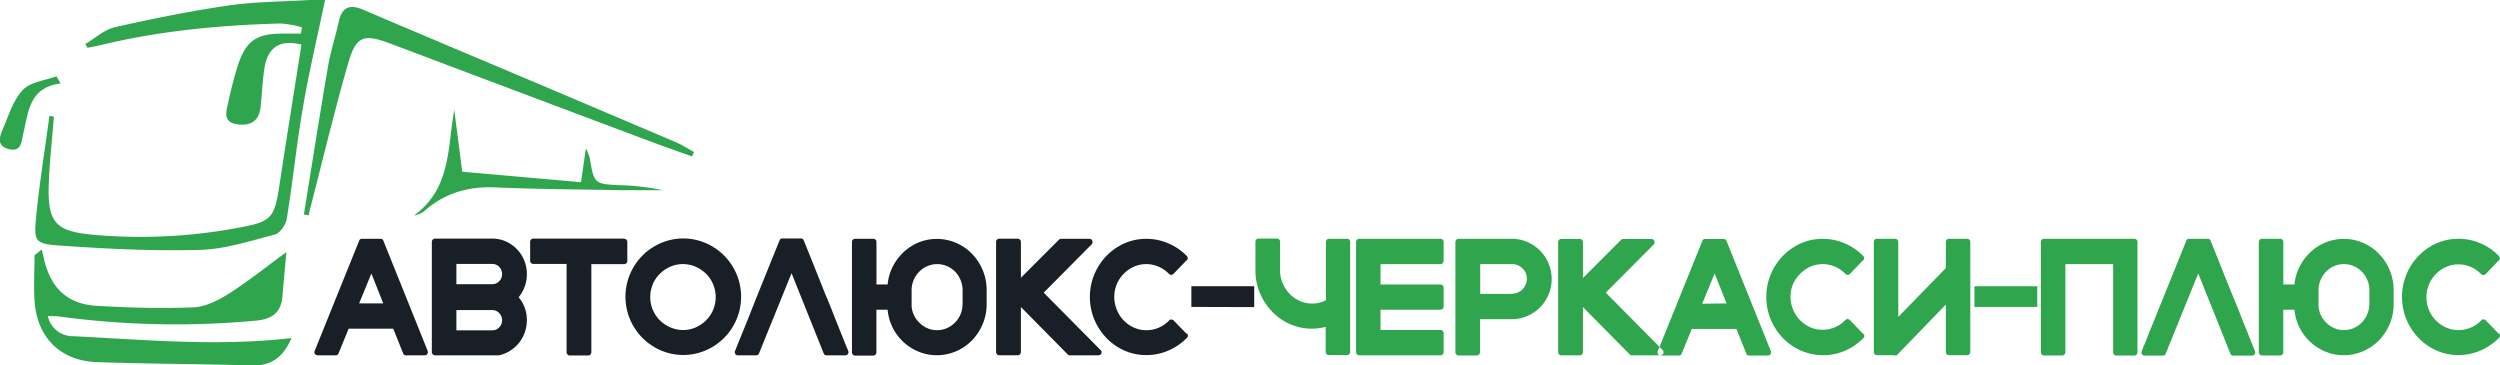 <svg xmlns="http://www.w3.org/2000/svg" width="556.98" height="81.4" viewBox="0 0 556.98 81.4"><defs><style>.a{fill:#2fa64d;fill-rule:evenodd}</style></defs><path class="a" d="M300.19 53.2h-4.09a.68.68 0 00-.68.68v13a6.57 6.57 0 01-3.07.75 6.72 6.72 0 01-2.79-.59 7 7 0 01-2.27-1.6 8 8 0 01-1.53-2.34 7.32 7.32 0 01-.57-2.85 1.72 1.72 0 010-.39v-6a.68.68 0 00-.21-.52.71.71 0 00-.49-.19h-4.1a.71.71 0 00-.48.19.68.68 0 00-.21.52v6.38a12.89 12.89 0 001 5.05 13.39 13.39 0 002.71 4.13 12.61 12.61 0 004 2.8 12 12 0 004.94 1 12.66 12.66 0 003-.39v5.54a.77.77 0 00.21.53.65.65 0 00.48.21h4.08a.67.67 0 00.48-.21.77.77 0 00.21-.53V53.91a.68.68 0 00-.66-.71zm20.75 5.64a.67.67 0 00.48-.21.7.7 0 00.21-.5v-4.22a.67.67 0 00-.21-.5.6.6 0 00-.48-.21h-18.13a.6.6 0 00-.48.21.67.67 0 00-.21.5v24.54a.67.67 0 00.21.5.63.63 0 00.48.21h18.13a.61.61 0 00.48-.21.67.67 0 00.21-.5v-4.22a.67.67 0 00-.21-.5.61.61 0 00-.48-.21h-13.37V69h13.37a.64.64 0 00.48-.22.69.69 0 00.21-.52v-4.14a.7.7 0 00-.21-.53.63.63 0 00-.48-.21h-13.37v-4.54zm4-5.64a.72.72 0 00-.69.71v24.54a.72.72 0 00.21.52.63.63 0 00.48.23h4.07a.68.68 0 00.52-.23.81.81 0 00.21-.52v-7.34h7.08a8.4 8.4 0 003.45-.71 9.18 9.18 0 002.83-1.91 9 9 0 000-12.66 9.39 9.39 0 00-2.83-1.92 8.74 8.74 0 00-3.46-.71zm11.92 12.27h-7.08v-6.63h7.08a3.25 3.25 0 011.3.26 3.54 3.54 0 011.05.71 3.42 3.42 0 01.71 1 3.31 3.31 0 010 2.55 3.64 3.64 0 01-.69 1.07 3.18 3.18 0 01-2.3 1zM370.43 78l-12.68-12.8 10.67-10.71a.72.72 0 00.14-.81.65.65 0 00-.66-.43h-6.25a.86.86 0 00-.48.18l-8.5 8.51v-8a.73.73 0 00-.73-.71h-4.11a.67.67 0 00-.48.21.75.75 0 00-.21.5v24.48a.74.74 0 00.21.53.64.64 0 00.48.22h4.11a.71.71 0 00.52-.22.74.74 0 00.21-.53v-10l10.34 10.46a.69.69 0 00.59.29h6.32a.74.74 0 00.65-.43.65.65 0 00-.17-.78zm14.22-24.33a.62.62 0 00-.62-.42h-4.11a.59.59 0 00-.65.42l-9.92 24.55a.61.61 0 00.07.67.66.66 0 00.59.32h4a.65.65 0 00.66-.43l2.24-5.5h9.95l2.21 5.5a.61.61 0 00.66.43h4.14a.66.66 0 00.59-.32.83.83 0 00.07-.67zm-5.42 14l2.78-6.74 2.66 6.67zm35.78 6.63l-2.87-3a.72.72 0 00-.52-.21.52.52 0 00-.48.21 7.14 7.14 0 01-2.32 1.6 6.72 6.72 0 01-2.76.57 6.63 6.63 0 01-2.78-.58 7.42 7.42 0 01-3.8-9.62 7.7 7.7 0 011.58-2.27 7.43 7.43 0 012.26-1.58 6.94 6.94 0 015.53 0 7.17 7.17 0 012.3 1.6.67.67 0 00.48.21.73.73 0 00.52-.21l2.76-2.88a.29.29 0 00.17-.14.62.62 0 00.11-.88.57.57 0 00-.11-.11 12.56 12.56 0 00-4.11-2.8 12.17 12.17 0 00-4.8-1 12 12 0 00-4.94 1 13 13 0 00-4 2.78 13.34 13.34 0 00-2.71 4.12 13.19 13.19 0 000 10.1 13.34 13.34 0 002.71 4.12 12.82 12.82 0 004 2.78 12.41 12.41 0 009.76.06 12.86 12.86 0 004.13-2.82.64.64 0 00.11-.89l-.11-.1zm23.24-21.1h-4.04a.71.71 0 00-.48.19.68.68 0 00-.21.52v5.81l-10.6 10.89v-16.7a.68.68 0 00-.21-.52.71.71 0 00-.48-.19h-4.07a.73.73 0 00-.49.19.67.67 0 00-.2.52v24.51a.69.69 0 00.2.5.71.71 0 00.49.21h3.85a.48.48 0 00.21.07.73.73 0 00.52-.21l10.78-11.14v10.57a.66.66 0 00.2.5.68.68 0 00.48.21h4.08a.72.72 0 00.69-.71V53.91a.68.68 0 00-.21-.52.69.69 0 00-.48-.19zm15.64 15.18v-4.61h-14v4.61zm21.66-15.18h-20.16a.68.68 0 00-.7.71v24.54a.74.74 0 00.21.53.65.65 0 00.49.21h4.07a.63.63 0 00.48-.21.7.7 0 00.21-.53V58.84h10.64v19.61a.74.74 0 00.22.55.68.68 0 00.52.21h4.07a.62.62 0 00.41-.21.69.69 0 00.2-.53V53.91a.67.67 0 00-.2-.52.73.73 0 00-.49-.19zm26.84 25.07a.3.3 0 000-.1c0-.08-.22-.48-.52-1.23s-.68-1.69-1.14-2.85-1-2.47-1.57-3.94-1.19-3-1.81-4.46q-2.15-5.32-4.84-12.06a.64.64 0 00-.65-.43h-4.15a.6.6 0 00-.62.43q-2.73 6.73-4.87 12.06c-.62 1.51-1.23 3-1.81 4.47s-1.12 2.78-1.59 3.93-.81 2.11-1.16 2.91-.46 1.15-.48 1.22a.58.58 0 00-.07.21.63.63 0 00.12.5.71.71 0 00.43.29h4.18a.65.65 0 00.66-.43l7.25-17.87 7.15 17.84a.64.64 0 00.65.46h4.08a.16.16 0 00.12 0 .25.25 0 01.12 0 .74.74 0 00.43-.28.65.65 0 00.12-.5.27.27 0 010-.12zM518.13 54a11.21 11.21 0 00-3.36 2.15 11.69 11.69 0 00-2.42 3.22 11.13 11.13 0 00-1.16 4h-2.48v-9.46a.69.69 0 00-.67-.71h-4.1a.71.71 0 00-.48.19.72.72 0 00-.21.52v24.54a.74.74 0 00.21.53.63.63 0 00.48.21h4.07a.63.63 0 00.48-.21.7.7 0 00.21-.53V69h2.49a11.12 11.12 0 003.55 7.21 11.48 11.48 0 003.39 2.15 10.86 10.86 0 008.34-.11 11 11 0 003.54-2.41 11.76 11.76 0 002.39-3.62 11.46 11.46 0 00.88-4.41v-3.26a11.45 11.45 0 00-3.27-8A10.88 10.88 0 00518.14 54zm9.74 13.64v.08a5.62 5.62 0 01-.45 2.25 5.77 5.77 0 01-3 3.11 5.45 5.45 0 01-2.22.46 5.19 5.19 0 01-2.19-.46 6 6 0 01-3-3 5.42 5.42 0 01-.46-2.24v-3.18a5.53 5.53 0 01.45-2.26 5.79 5.79 0 013-3.1 5.51 5.51 0 014.43 0 5.79 5.79 0 013 3.1 5.7 5.7 0 01.45 2.26v3zm28.8 6.68l-2.86-2.94a.74.74 0 00-.52-.22.51.51 0 00-.48.22 7.3 7.3 0 01-2.32 1.6 6.88 6.88 0 01-2.76.56 6.63 6.63 0 01-2.78-.58 7.44 7.44 0 01-3.8-3.9 7.42 7.42 0 011.54-8 7.12 7.12 0 012.26-1.57 6.49 6.49 0 012.78-.59 6.8 6.8 0 012.74.57 7.11 7.11 0 012.3 1.6.71.71 0 001 0l2.76-2.87a.35.35 0 00.17-.15.63.63 0 00.11-.88l-.1-.17a12.56 12.56 0 00-4.11-2.8 12.17 12.17 0 00-4.8-1 12 12 0 00-4.94 1 12.87 12.87 0 00-4 2.78 13.17 13.17 0 000 18.34 12.71 12.71 0 004 2.78 12 12 0 004.94 1 12.28 12.28 0 004.82-1 13.13 13.13 0 004.13-2.82.64.64 0 00.1-.89l-.1-.11z"/><path d="M85.41 53.63a.62.62 0 00-.62-.43h-4.11a.61.61 0 00-.66.43l-9.91 24.54a.59.59 0 00.07.67.65.65 0 00.59.32h4a.64.64 0 00.65-.43l2.25-5.5h9.94l2.21 5.5a.62.62 0 00.66.43h4.15a.64.64 0 00.58-.32.79.79 0 00.07-.67zm-5.4 13.97l2.73-6.67 2.65 6.67zm36.78-9.6a8 8 0 00-1.66-2.52 7.87 7.87 0 00-2.45-1.7 7.32 7.32 0 00-3-.62H96.94a.71.71 0 00-.5.21.69.69 0 00-.23.5v24.59a.69.69 0 00.23.5.71.71 0 00.5.21h14.16a7.33 7.33 0 002.5-1 8 8 0 002-1.75 8.08 8.08 0 001.78-5.06 7.79 7.79 0 00-1.83-5.14 8 8 0 001.83-5.14 7.94 7.94 0 00-.6-3.08zm-15.11 5.3v-4.5h8a2.05 2.05 0 011.54.67 2.24 2.24 0 01.64 1.6 2.17 2.17 0 01-.64 1.58 2.06 2.06 0 01-1.54.66h-8zm0 5.78h8a2.06 2.06 0 011.54.68 2.21 2.21 0 01.64 1.6 2.14 2.14 0 01-.64 1.57 2.06 2.06 0 01-1.54.66h-8v-4.5zm37.4-15.92H118.8a.63.63 0 00-.48.21.67.67 0 00-.21.5v4.22a.67.67 0 00.21.5.63.63 0 00.48.21h7.43v19.66a.74.74 0 00.2.51.65.65 0 00.52.23h4.11a.59.59 0 00.48-.23.71.71 0 00.21-.51V58.84h7.32a.7.7 0 00.69-.71v-4.22a.66.66 0 00-.2-.5.62.62 0 00-.49-.21zm8.15 1a13 13 0 000 23.9 12.68 12.68 0 0010 0 13 13 0 000-23.9 12.62 12.62 0 00-10 0zm-1.78 9.1a7.37 7.37 0 011.56-2.26 7.7 7.7 0 012.32-1.58 7.09 7.09 0 015.64 0 7.74 7.74 0 012.34 1.58 7.2 7.2 0 011.57 2.33 7.44 7.44 0 010 5.71 7.27 7.27 0 01-1.57 2.32 7.74 7.74 0 01-2.3 1.58 7.09 7.09 0 01-5.64 0 7.7 7.7 0 01-2.36-1.58 7.33 7.33 0 01-1.58-8zm43.5 14.94a.38.38 0 000-.1c0-.07-.22-.48-.52-1.23l-1.14-2.85c-.46-1.16-1-2.47-1.57-3.94s-1.19-3-1.82-4.47c-1.42-3.54-3-7.56-4.83-12.05a.65.65 0 00-.66-.43h-4.11a.58.58 0 00-.62.43q-2.73 6.73-4.87 12.05-.96 2.39-1.8 4.54l-1.59 3.94-1.16 2.85q-.45 1.13-.48 1.23a.52.52 0 00-.07.21.67.67 0 00.12.5.79.79 0 00.43.29h4.18a.66.66 0 00.66-.43l7.25-17.87 7.15 17.83a.66.66 0 00.66.47h4.07a.17.17 0 00.12 0 .25.25 0 01.12 0 .77.77 0 00.43-.29.68.68 0 00.13-.5.22.22 0 010-.11zM204.7 54a11.09 11.09 0 00-3.37 2.16 11.59 11.59 0 00-2.42 3.22 10.87 10.87 0 00-1.15 4h-2.49v-9.47a.69.69 0 00-.67-.71h-4.1a.67.67 0 00-.48.2.69.69 0 00-.21.51v24.54a.74.74 0 00.2.55.64.64 0 00.48.22h4.08a.64.64 0 00.48-.22.7.7 0 00.21-.53V69h2.49a11.21 11.21 0 003.55 7.22 11.45 11.45 0 003.39 2.14 10.82 10.82 0 008.34-.11 11 11 0 003.52-2.42 11.61 11.61 0 002.38-3.62 11.37 11.37 0 00.89-4.42v-3.24a11.57 11.57 0 00-3.27-8A10.89 10.89 0 00204.69 54zm9.74 13.65v.07a5.88 5.88 0 01-.43 2.28 6 6 0 01-1.23 1.85 5.65 5.65 0 01-1.81 1.25 5.28 5.28 0 01-2.21.46 5.16 5.16 0 01-2.19-.46 6 6 0 01-3-3 5.27 5.27 0 01-.47-2.24v-3.2a5.84 5.84 0 011.68-4.11 5.7 5.7 0 011.81-1.25 5.57 5.57 0 014.42 0 5.81 5.81 0 011.81 1.25 6 6 0 011.19 1.85 5.88 5.88 0 01.45 2.26v3zM245.21 78l-12.68-12.8 10.68-10.76a.73.73 0 00.13-.81.64.64 0 00-.65-.43h-6.26a.81.81 0 00-.48.18l-8.5 8.51v-8a.73.73 0 00-.73-.71h-4.11a.64.64 0 00-.48.22.67.67 0 00-.21.5v24.5a.78.78 0 00.21.54.67.67 0 00.48.21h4.11a.72.72 0 00.52-.21.78.78 0 00.21-.54v-10l10.36 10.49a.69.69 0 00.59.28h6.32a.72.72 0 00.65-.43.65.65 0 00-.17-.78zm19.13-3.66l-2.86-2.94a.69.69 0 00-.52-.21.55.55 0 00-.49.21 7.15 7.15 0 01-2.31 1.6 6.89 6.89 0 01-2.76.57 6.8 6.8 0 01-2.78-.59 7.15 7.15 0 01-2.26-1.58 7.35 7.35 0 01-1.54-2.4 7.44 7.44 0 010-5.71 7.35 7.35 0 011.54-2.29 7.15 7.15 0 012.26-1.58 6.86 6.86 0 015.52 0 7.11 7.11 0 012.3 1.6.65.65 0 00.49.21.66.66 0 00.51-.21l2.77-2.87a.39.39 0 00.17-.14.64.64 0 00.11-.89.57.57 0 00-.11-.11 12.56 12.56 0 00-4.11-2.8 12.17 12.17 0 00-4.8-1 12 12 0 00-4.94 1 13 13 0 00-4 2.78 13.34 13.34 0 00-2.71 4.12 13.19 13.19 0 000 10.1 13.34 13.34 0 002.71 4.12 12.82 12.82 0 004 2.78 12 12 0 004.94 1 12.24 12.24 0 004.82-1 13 13 0 004.13-2.82.64.64 0 00.1-.89.52.52 0 00-.1-.11zm15.09-5.92v-4.65h-14v4.61z" fill="#191f26" fill-rule="evenodd"/><path class="a" d="M12.01 26c-.4 5.12-1 10.23-1.16 15.36-.22 8.29 1.62 10.14 9.72 10.93a118 118 0 0033.26-1.69c6.46-1.2 7.32-2.14 8.33-8.73 1.62-10.64 3.32-21.27 5-31.92-4.67-1.21-7.52.48-8.25 5.27-.43 2.83-.54 5.71-.85 8.57-.33 3.07-2.05 4.32-5.18 3.9s-2.57-2.59-2.09-4.6a90.19 90.19 0 012.36-9c1.8-5.05 4.1-6.53 9.43-6.6h4.47l.21-1.4a22.75 22.75 0 00-4.7-.86C49.09 5.6 35.75 6.84 22.63 10c-1 .25-2.09.44-3.13.65l-.49-.85c2.19-1.28 4.23-3.21 6.6-3.74 8.4-1.9 16.82-3.6 25.33-4.84C56.85.36 62.89.38 68.87 0h3.55c-1.72 8.24-3.57 16-4.92 23.88-1.42 8.25-2.27 16.6-3.61 24.87-.21 1.31-1.49 3.19-2.62 3.49-5.54 1.45-11.17 3.29-16.82 3.44-10.5.27-21-.25-31.52-1-5.12-.37-5.39-1-4.89-6.22.72-7.56 1.97-15.1 2.97-22.65zm51.8 30.16C63.46 60 63.17 63 62.93 66c-.29 3.62-2.31 5.09-5.86 5.43a193 193 0 01-43.77-.9c-.77-.1-1.56-.09-2.64-.14a5.64 5.64 0 005.63 4.51c16.15.8 32.29 2.33 48.67.42-1.76 4-4.28 6.23-8.83 6.1-11.5-.35-23-.34-34.52-.74-8.26-.3-13.45-5.58-13.92-13.83-.2-3.33 0-6.68 0-10l1.62-1.26c.18.79.35 1.58.54 2.36 1.57 6.35 5.26 9.82 11.73 10.19 7.18.41 14.39.63 21.57.33 2.67-.12 5.5-1.57 7.84-3.06 4.23-2.67 8.14-5.82 12.82-9.25zm90.37-21.31c-3.22-1.16-6.46-2.28-9.66-3.48Q115.81 20.59 87.11 9.76c-6.1-2.29-7.76-1.82-9.55 4.37-3.11 10.78-5.7 21.7-8.51 32.56-.11.42-.18.84-.27 1.27l-1.08-.18c1.79-11.06 3.52-22.12 5.41-33.16.57-3.29 1.65-6.48 2.35-9.75s2.44-4 5.46-2.7c13.86 5.91 27.76 11.74 41.64 17.61q14 5.94 28.07 11.92c1.37.59 2.64 1.44 4 2.16zm-53-10.59c.58 4.5 1.16 9 1.8 14l26.47 2.33c.37-2.62.69-4.84 1.08-7.54a12.61 12.61 0 01.85 2.13c1 5.82 1 5.82 7 6.1.95 0 1.91.07 2.87.16a47.7 47.7 0 016.4.94h-8.55c-9.59-.18-19.19-.22-28.77-.63-5.95-.25-11.12 1.21-15.61 5.11A4.71 4.71 0 0192.24 48c8.38-6.08 7.42-15.32 9-23.69zM13.49 18.6c-7 .88-7.15 6.34-8.3 11.15-.43 1.79-.38 4.25-3.31 3.44s-1.8-3.1-1.12-4.75C2.01 25.5 3.01 22.2 5.12 20c1.72-1.74 4.89-2.07 7.46-3z"/></svg>